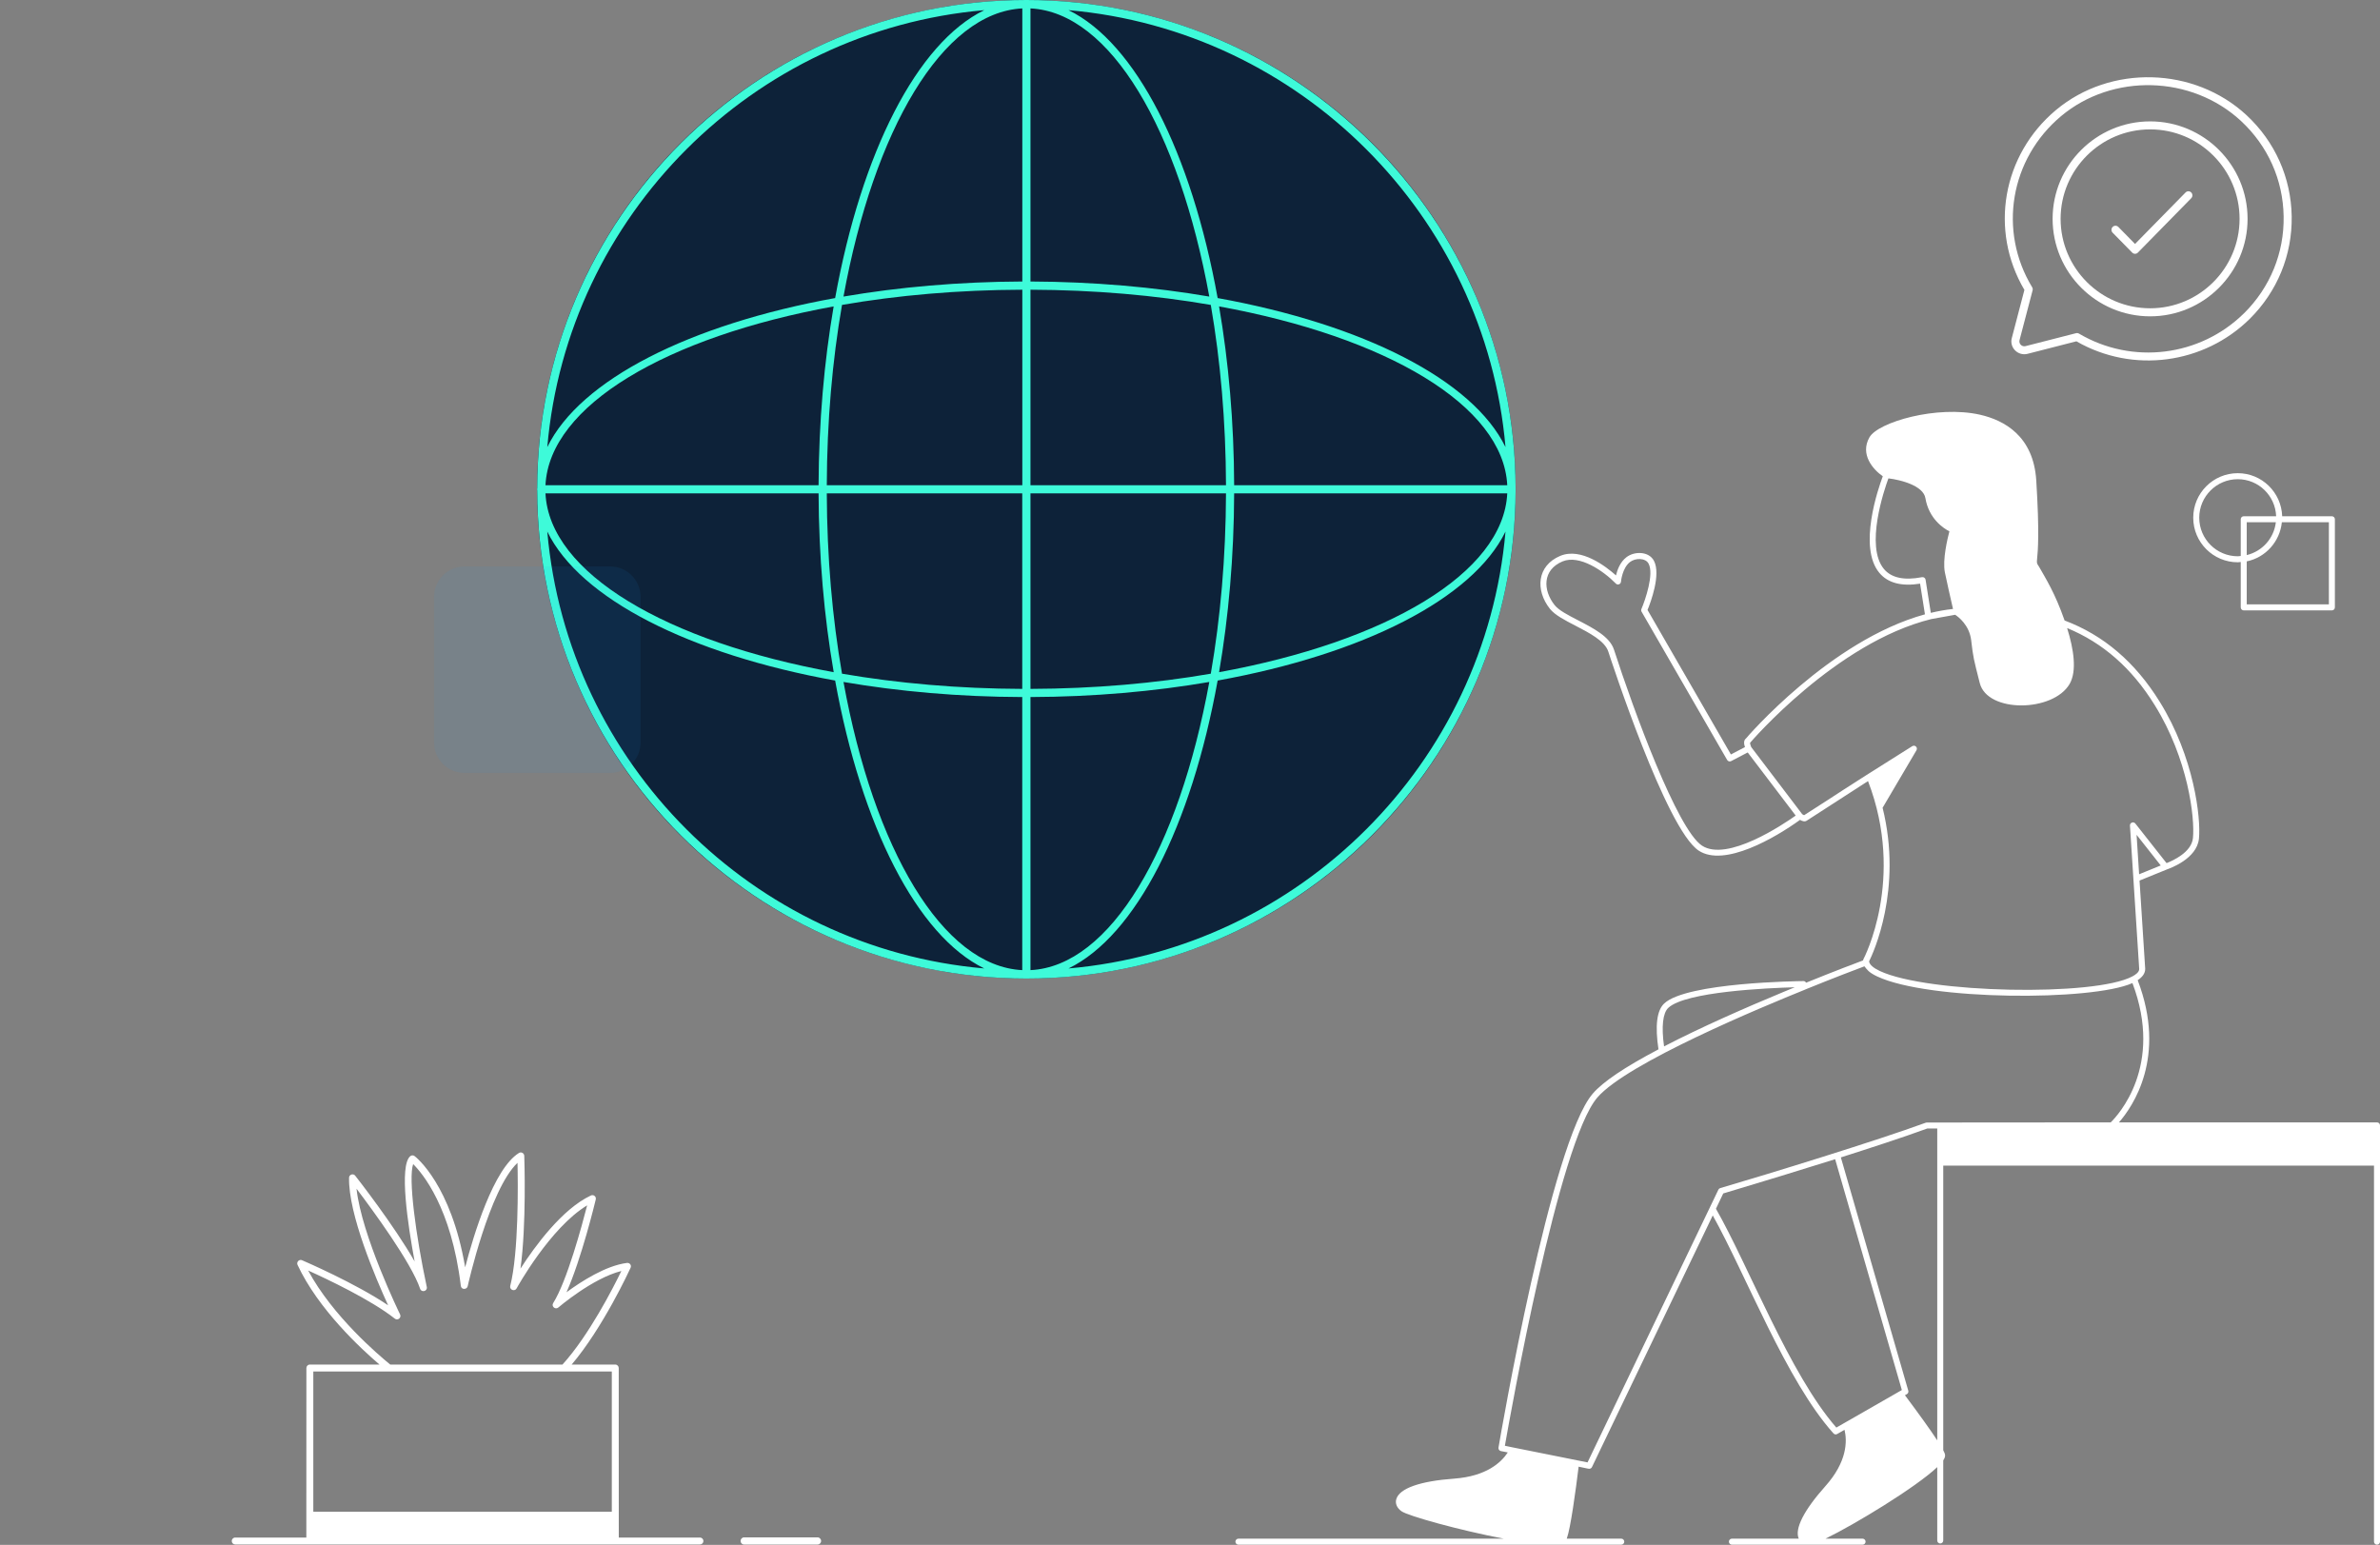 <svg xmlns="http://www.w3.org/2000/svg" width="647" height="420" viewBox="0 0 647 420" fill="none"><rect x="0" y="0" width="647" height="420" fill="#808080" stroke="none"/><path fill-rule="evenodd" clip-rule="evenodd" d="M576.036 305.137H646.184C646.637 305.137 647 305.5 647 305.953C647 336.752 647 403.649 647 419.126C647 419.58 646.637 419.942 646.184 419.942C645.73 419.942 645.368 419.58 645.368 419.126V316.884H528.27V394.272C528.853 395.386 529.021 395.878 528.27 397.03V418.803C528.27 419.256 527.894 419.618 527.454 419.618C527 419.618 526.638 419.256 526.638 418.803V398.857C520.913 404.296 504.296 414.412 496.253 418.31H506.342C506.796 418.31 507.158 418.686 507.158 419.126C507.158 419.58 506.796 419.942 506.342 419.942H470.815C470.362 419.942 469.999 419.58 469.999 419.126C469.999 418.686 470.362 418.31 470.815 418.31H488.987C487.821 415.642 490.36 410.617 496.214 404.05C502.133 397.419 502.185 391.889 501.433 388.715L499.439 389.855C499.115 390.049 498.688 389.985 498.429 389.687C485.632 375.453 474.701 346.738 465.609 330.432L432.776 398.844C432.646 399.129 432.348 399.31 432.05 399.31C431.701 399.31 430.859 399.077 429.149 398.74C428.346 405.268 426.973 415.422 425.924 418.31H440.741C441.194 418.31 441.557 418.686 441.557 419.126C441.557 419.58 441.194 419.942 440.741 419.942C402.973 419.942 373.832 419.942 336.66 419.942C336.219 419.942 335.844 419.58 335.844 419.126C335.844 418.686 336.219 418.31 336.66 418.31H408.802C396.912 416.057 382.73 412.132 380.968 410.837C379.738 409.943 379.233 408.739 379.582 407.56C380.424 404.646 386.006 402.665 395.306 401.991C404.1 401.343 408.102 397.587 409.89 394.867L407.999 394.492C407.571 394.401 407.286 393.987 407.364 393.546C407.934 390.166 421.637 310.499 432.996 297.314C435.78 294.089 441.635 290.139 450.856 285.282C449.885 278.896 450.403 274.674 452.424 272.796C458.563 267.084 489.013 266.735 490.308 266.722C490.308 266.722 490.312 266.722 490.321 266.722C490.619 266.722 490.839 266.916 490.981 267.162C498.804 263.989 504.775 261.735 506.485 261.101C506.498 260.997 506.498 260.906 506.549 260.816C506.666 260.595 518.051 238.966 507.819 212.35L491.253 223.048C490.645 223.527 489.867 223.216 489.336 222.893C482.614 227.762 468.743 235.857 461.775 231.246C452.89 225.353 437.853 179.076 437.205 177.121C436.26 174.232 432.024 172.043 428.281 170.101C425.406 168.624 422.699 167.212 421.339 165.516C417.337 160.452 417.79 153.794 424.15 151.126C429.823 148.743 436.635 154.053 439.303 156.436C439.653 154.96 440.43 152.797 442.14 151.489C444.303 149.818 448.214 149.831 449.613 152.447C451.595 156.164 448.693 163.858 447.877 165.827L470.543 205.11L474.364 203.115C474.092 202.312 473.937 201.328 474.623 200.784C474.766 200.589 497.418 174.116 523.296 167.018L521.975 158.677C516.885 159.48 513.168 158.483 510.875 155.711C505.086 148.717 510.603 132.76 511.834 129.484C509.166 127.631 505.591 123.539 508.194 118.915C510.487 114.783 526.547 110.095 538.282 112.75C544.822 114.239 552.775 118.526 553.552 130.559C554.458 144.961 553.992 149.818 553.785 151.903C553.668 153.121 553.668 153.121 554.316 154.079C556.077 157.214 558.603 161.086 561.258 168.689C571.879 172.691 580.44 180.009 587.11 190.772C596.474 205.835 598.339 222.362 597.782 227.996C597.225 233.539 589.752 236.129 589.04 236.375C589.027 236.375 589.027 236.388 589.027 236.388L581.631 239.393L583.173 263.432C583.147 264.636 582.421 265.621 581.126 266.476C589.131 287.38 579.766 300.876 576.036 305.137ZM508.104 261.373C508.112 261.416 508.125 261.459 508.143 261.502C508.285 262.292 509.308 263.173 511.018 263.976C523.905 270.05 569.508 270.996 579.753 265.414C580.556 264.986 581.528 264.3 581.541 263.458L579.028 224.447C579.002 224.084 579.222 223.76 579.559 223.631C579.883 223.501 580.271 223.605 580.492 223.89L588.975 234.653C590.646 234.005 595.762 231.726 596.15 227.84C596.694 222.374 594.868 206.34 585.724 191.64C579.533 181.654 571.646 174.737 561.945 170.748C563.758 176.538 564.639 182.431 562.631 185.928C558.176 193.634 540.25 193.906 538.191 185.682C536.52 179.05 536.442 178.999 535.859 174.025C535.341 169.893 532.35 167.679 531.508 167.135L525.032 168.3C499.128 174.673 475.996 201.664 475.75 201.949C475.75 201.949 475.724 202.273 476.074 203.115L489.932 221.351C490.204 221.533 490.373 221.597 490.45 221.623C502.677 213.826 497.095 217.155 519.851 202.856C520.589 202.403 521.418 203.232 520.991 203.97L511.782 219.603C517.299 241.841 509.166 259.248 508.104 261.373ZM524.889 166.617C526.884 166.137 528.904 165.775 530.925 165.555C530.329 162.99 529.241 158.172 528.71 155.595C528.037 152.162 529.422 146.425 529.941 144.456C528.334 143.627 524.371 141.063 523.413 135.416C522.843 132.035 516.755 130.455 513.362 130.053C512.196 133.227 507.003 148.471 512.132 154.675C514.139 157.097 517.623 157.861 522.493 156.916C522.959 156.838 523.387 157.136 523.465 157.589L524.889 166.617ZM488.158 221.727C488.896 222.698 475.543 205.135 475.115 204.566L470.595 206.923C470.219 207.117 469.74 206.988 469.52 206.599L446.258 166.293C446.129 166.073 446.116 165.801 446.22 165.568C447.269 163.094 449.691 156.061 448.162 153.224C447.321 151.644 444.588 151.657 443.124 152.784C440.987 154.429 440.663 158.107 440.663 158.146C440.598 158.833 439.757 159.169 439.264 158.651C435.832 155.141 429.33 150.725 424.771 152.629C419.293 154.934 419.396 160.439 422.621 164.505C423.748 165.93 426.313 167.251 429.032 168.65C433.242 170.839 437.607 173.093 438.759 176.615C444.083 193.09 455.946 225.431 462.668 229.887C469.507 234.42 484.816 224.097 488.158 221.727ZM581.515 237.684L587.395 235.287L580.828 226.959L581.515 237.684ZM467.137 323.438C467.228 323.231 467.409 323.075 467.629 323.01C480.866 319.138 510.344 310.059 523.503 305.228C523.598 305.193 523.693 305.176 523.788 305.176C567.63 305.15 573.226 305.137 573.705 305.137C573.731 305.137 573.761 305.137 573.796 305.137C575.725 303.259 588.237 289.828 579.702 267.266C568.654 272.2 524.319 272.045 510.318 265.465C507.948 264.339 507.534 263.574 506.847 262.707C504.788 263.471 498.623 265.815 490.748 269.014C490.748 269.014 490.748 269.018 490.748 269.027C479.234 273.677 442.334 288.96 434.226 298.389C423.748 310.564 410.576 384.61 409.1 393.054C409.359 393.106 411.042 393.456 411.327 393.521C410.434 393.339 431.014 397.458 431.571 397.574L467.137 323.438ZM452.372 284.479C462.202 279.363 474.701 273.871 485.023 269.597C485.554 269.377 487.821 268.444 487.912 268.405C480.49 268.613 458.278 269.584 453.537 273.988C452.022 275.399 451.621 279.104 452.372 284.479ZM517.015 377.901L498.882 315.149C490.826 317.687 478.211 321.547 468.458 324.461L466.476 328.619C475.361 344.148 486.5 373.575 499.206 388.107C498.856 388.314 513.712 379.804 517.015 377.901ZM526.638 391.578C526.638 358.162 526.638 321.223 526.638 306.795H523.944C517.39 309.204 507.715 312.338 500.436 314.657L518.763 378.069C518.88 378.432 518.711 378.833 518.387 379.014L517.856 379.312C521.923 384.761 524.85 388.849 526.638 391.578Z" fill="white"></path><path fill-rule="evenodd" clip-rule="evenodd" d="M609.142 165.128V152.785C608.87 152.798 608.611 152.863 608.339 152.863C601.655 152.863 596.229 147.436 596.229 140.753C596.229 134.069 601.655 128.643 608.339 128.643C614.879 128.643 620.19 133.862 620.41 140.351H633.918C634.372 140.351 634.734 140.714 634.734 141.167V165.128C634.734 165.581 634.372 165.944 633.918 165.944H609.957C609.504 165.944 609.142 165.581 609.142 165.128ZM633.103 141.983H620.319C619.775 147.267 615.889 151.567 610.773 152.617V164.312H633.103V141.983ZM609.142 151.153V141.167C609.142 140.714 609.504 140.351 609.957 140.351H618.765C618.558 134.756 613.973 130.275 608.339 130.275C602.562 130.275 597.86 134.976 597.86 140.753C597.86 146.529 602.562 151.231 608.339 151.231C608.611 151.231 608.87 151.166 609.142 151.153ZM618.687 141.983H610.773V150.907C614.983 149.897 618.169 146.361 618.687 141.983Z" fill="white"></path><circle cx="279.016" cy="133.016" r="133.016" fill="#0D2239"></circle><path fill-rule="evenodd" clip-rule="evenodd" d="M279.024 266.031C352.247 266.031 411.838 206.528 412.014 133.341C412.014 133.236 412.031 133.13 412.031 133.025C412.031 132.919 412.014 132.813 412.014 132.708C411.855 59.521 352.264 0.018 279.024 0C279.013 0 279.007 0 279.007 0C205.802 0 146.228 59.468 146.035 132.655C146.035 132.761 146 132.884 146 133.007C146 133.007 146 133.007 146 133.025C146 133.165 146.035 133.288 146.035 133.411C146.246 206.581 205.802 266.031 279.007 266.031C279.007 266.031 279.013 266.031 279.024 266.031ZM277.899 263.745C256.176 262.69 237.567 230.748 229.301 185.404C244.339 187.99 260.732 189.45 277.899 189.502V263.745ZM228.896 183.153C226.275 168.026 224.815 151.475 224.763 134.133H277.899V187.286C260.556 187.233 244.022 185.756 228.896 183.153ZM226.645 182.748C181.301 174.481 149.342 155.855 148.286 134.133H222.529C222.599 151.299 224.042 167.692 226.645 182.748ZM148.286 131.916C149.359 110.194 181.301 91.568 226.627 83.301C224.042 98.357 222.599 114.75 222.529 131.916H148.286ZM228.896 82.896C244.022 80.275 260.574 78.816 277.916 78.763V131.916H224.763C224.815 114.574 226.275 98.023 228.896 82.896ZM229.301 80.627C237.567 35.301 256.194 3.359 277.916 2.287V76.529C260.749 76.6 244.357 78.042 229.301 80.627ZM280.132 2.287C301.855 3.342 320.481 35.301 328.748 80.627C313.692 78.042 297.299 76.6 280.132 76.529V2.287ZM329.153 82.896C331.773 98.023 333.233 114.574 333.286 131.916H280.132V78.763C297.475 78.816 314.026 80.275 329.153 82.896ZM331.404 83.301C376.748 91.568 408.689 110.194 409.745 131.916H335.502C335.449 114.75 333.989 98.357 331.404 83.301ZM409.745 134.133C408.707 155.855 376.748 174.481 331.404 182.748C333.989 167.692 335.449 151.299 335.502 134.133H409.745ZM329.153 183.153C314.026 185.774 297.475 187.233 280.132 187.286V134.133H333.286C333.233 151.475 331.773 168.026 329.153 183.153ZM328.748 185.404C320.481 230.748 301.855 262.69 280.132 263.745V189.502C297.299 189.45 313.692 187.99 328.748 185.404ZM148.779 144.51C157.696 162.785 187.474 177.859 227.032 185.017C234.19 224.592 249.282 254.388 267.574 263.288C204.588 257.8 154.284 207.496 148.779 144.51ZM267.574 2.761C249.282 11.661 234.19 41.457 227.032 81.032C187.474 88.191 157.696 103.264 148.779 121.557C154.267 58.553 204.588 8.249 267.574 2.761ZM409.27 121.557C400.37 103.264 370.574 88.191 331.017 81.032C323.858 41.457 308.767 11.661 290.475 2.761C353.46 8.249 403.782 58.571 409.27 121.557ZM290.475 263.288C308.767 254.388 323.858 224.592 331.017 185.017C370.574 177.859 400.37 162.785 409.27 144.51C403.764 207.478 353.46 257.782 290.475 263.288Z" fill="#3EFAD9"></path><path d="M202.266 417.961H222.275C222.782 417.961 223.215 418.408 223.215 418.932C223.215 419.472 222.782 419.904 222.275 419.904H202.266C201.744 419.904 201.326 419.472 201.326 418.932C201.326 418.408 201.744 417.961 202.266 417.961Z" fill="white"></path><path fill-rule="evenodd" clip-rule="evenodd" d="M63 418.948C63 419.471 63.418 419.889 63.941 419.889C181.623 419.889 -30.704 419.919 190.283 419.889C190.806 419.889 191.224 419.471 191.224 418.948C191.224 418.441 190.806 418.007 190.283 418.007H168.216C168.201 378.384 168.201 372.201 168.201 371.917C168.201 372.052 168.201 373.53 168.201 371.917C168.201 371.907 168.201 371.907 168.201 371.917C168.201 371.409 167.783 370.976 167.26 370.976H155.405C163.916 360.955 171.112 345.362 171.426 344.66C171.724 344.018 171.232 343.271 170.455 343.346C164.662 344.078 157.973 348.409 154.002 351.321C158.078 342.196 161.781 326.828 161.96 326.081C162.139 325.304 161.348 324.677 160.646 325.005C152.763 328.694 145.327 338.94 141.49 344.899C143.147 332.906 142.55 315.088 142.52 314.222C142.49 313.505 141.699 313.072 141.087 313.446C134.174 317.702 128.724 335.804 126.455 344.541C122.633 322.108 113.137 314.625 112.704 314.297C112.346 314.028 111.868 314.043 111.524 314.327C108.464 316.94 110.852 332.906 112.719 342.943C107.075 333.056 97.101 320.301 96.564 319.629C96.026 318.927 94.907 319.315 94.892 320.181C94.668 330.069 102.163 347.558 105.507 354.861C96.534 348.827 82.768 342.898 82.111 342.614C81.32 342.271 80.528 343.107 80.887 343.884C86.501 355.921 98.072 366.63 103.163 370.976H84.231C83.709 370.976 83.291 371.409 83.291 371.917C83.291 372.455 83.276 406.911 83.276 418.007H63.941C63.418 418.007 63 418.441 63 418.948ZM152.912 370.976H106.09C102.924 368.407 90.413 357.788 83.769 345.407C88.86 347.707 100.804 353.338 107.329 358.49C108.105 359.118 109.195 358.251 108.762 357.34C108.643 357.116 98.281 335.848 96.922 323.168C101.207 328.844 111.793 343.212 114.212 350.38C114.585 351.486 116.272 351.038 116.018 349.873C113.003 335.759 110.957 320.286 112.316 316.477C114.794 318.927 122.692 328.246 125.275 349.589C125.41 350.694 126.918 350.634 127.142 349.679C127.201 349.395 133.024 323.363 140.684 316.134C140.818 322.033 141.012 340.493 138.713 349.574C138.429 350.649 139.922 351.232 140.445 350.261C140.534 350.082 149.538 333.787 159.616 327.694C158.197 333.205 154.136 348.29 150.389 354.249C149.806 355.16 150.971 356.16 151.792 355.458C151.897 355.369 161.094 347.498 168.917 345.541C166.693 350.127 160.093 363.061 152.912 370.976ZM166.319 372.858V410.988H85.172V372.858C102.491 372.858 149.06 372.858 166.319 372.858Z" fill="white"></path><path fill-rule="evenodd" clip-rule="evenodd" d="M611.561 86.717C619.095 79.25 623.163 69.329 622.995 58.79C622.814 48.274 618.457 38.508 610.706 31.303C596.48 18.119 573.732 17.512 558.903 29.921C544.34 42.116 540.765 62.612 550.333 78.821L546.903 91.921C546.217 94.506 548.6 96.852 551.176 96.197L564.464 92.791C579.846 101.628 599.128 98.972 611.561 86.717ZM610.02 85.193V85.181C598.08 96.959 579.641 99.234 565.186 90.707C564.945 90.564 564.644 90.504 564.355 90.588L550.634 94.101C549.635 94.351 548.757 93.446 549.01 92.469L552.56 78.928C552.632 78.642 552.596 78.345 552.44 78.095C543.136 62.743 546.446 43.176 560.311 31.565C574.297 19.858 595.782 20.429 609.214 32.887C616.532 39.687 620.648 48.893 620.804 58.813C620.973 68.782 617.133 78.142 610.02 85.193Z" fill="white"></path><path fill-rule="evenodd" clip-rule="evenodd" d="M611 59.494C611 44.883 599.122 33 584.518 33C569.89 33 558 44.883 558 59.494C558 74.105 569.89 86 584.518 86C599.122 86 611 74.105 611 59.494ZM608.826 59.494C608.826 72.903 597.921 83.813 584.518 83.813C571.091 83.813 560.174 72.903 560.174 59.494C560.174 46.085 571.091 35.175 584.518 35.175C597.921 35.175 608.826 46.085 608.826 59.494Z" fill="white"></path><path d="M579.637 68.674C580.058 69.103 580.743 69.115 581.176 68.674L595.684 53.889C596.105 53.461 596.105 52.763 595.684 52.322C595.252 51.893 594.567 51.893 594.146 52.322L580.407 66.322L575.863 61.692C575.43 61.263 574.745 61.263 574.325 61.692C573.892 62.133 573.892 62.831 574.325 63.272L579.637 68.674Z" fill="white"></path><path d="M118 162.257V201.874C118 206.438 121.708 210.132 126.257 210.132H165.874C170.438 210.132 174.132 206.438 174.132 201.874V162.257C174.132 157.694 170.438 154 165.874 154H126.257C121.708 154 118 157.694 118 162.257Z" fill="#2496F9" fill-opacity="0.08"></path></svg>